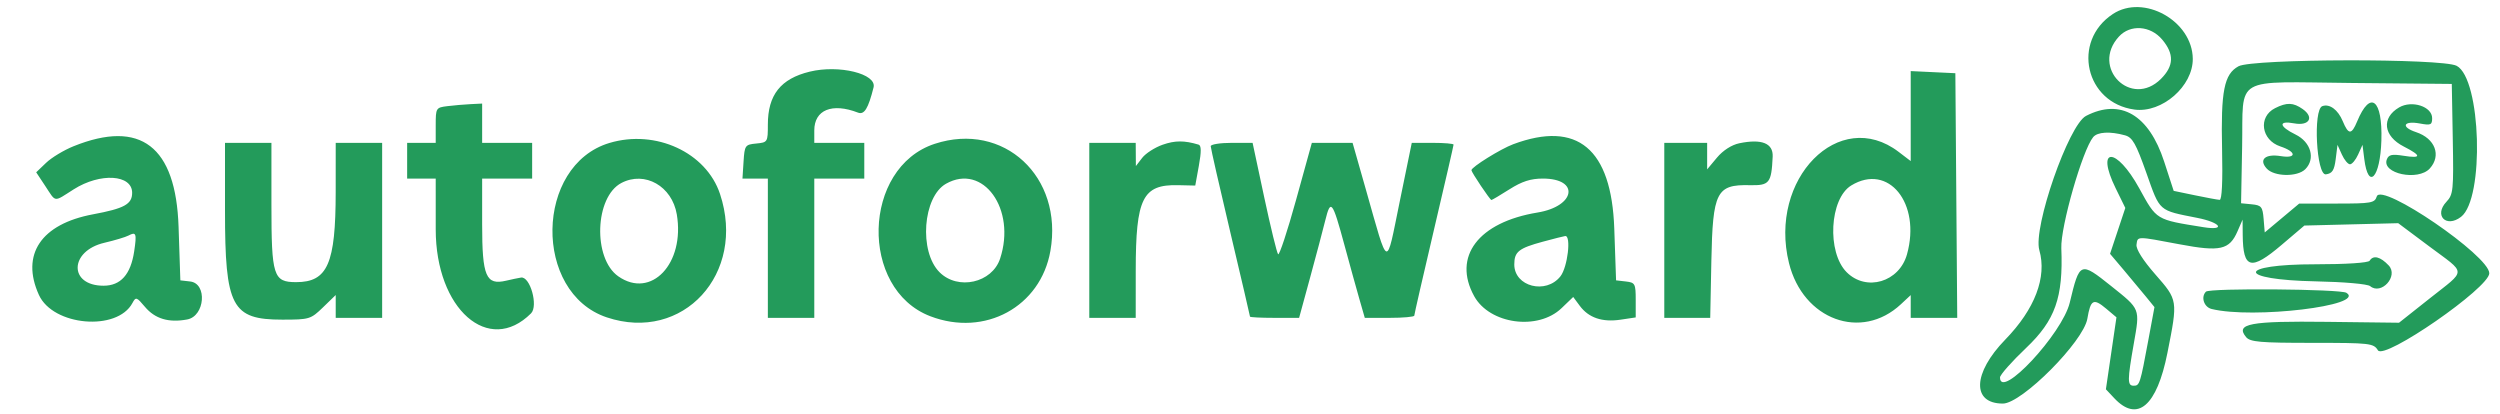 <svg xmlns="http://www.w3.org/2000/svg" width="700" height="116" viewBox="0 0 700 116" version="1.1"><path d="M 591.605 3.922 C 579.981 11.585, 583.886 28.834, 597.664 30.682 C 605.363 31.714, 614.065 24.115, 613.978 16.434 C 613.858 5.853, 600.234 -1.767, 591.605 3.922 M 593.289 10.250 C 585.326 18.950, 596.746 30.408, 605.077 22.077 C 608.702 18.452, 608.804 15.109, 605.411 11.077 C 602.110 7.154, 596.475 6.769, 593.289 10.250 M 626.786 18.553 C 622.749 20.744, 621.816 25.444, 622.181 41.752 C 622.384 50.819, 622.136 55.987, 621.500 55.958 C 620.950 55.933, 617.829 55.357, 614.565 54.679 L 608.631 53.444 605.969 45.260 C 601.698 32.123, 593.736 27.465, 584.085 32.456 C 579.215 34.975, 569.205 63.741, 571.010 70.034 C 573.181 77.606, 569.771 86.564, 561.470 95.094 C 552.348 104.468, 552.031 113, 560.805 113 C 566.099 113, 583.378 95.640, 584.461 89.233 C 585.370 83.853, 586.165 83.427, 589.719 86.417 L 592.606 88.847 591.129 98.923 L 589.652 109 592 111.500 C 598.462 118.379, 603.924 113.718, 606.880 98.802 C 609.816 83.985, 609.831 84.076, 603.474 76.814 C 600.013 72.859, 598.052 69.753, 598.224 68.500 C 598.555 66.102, 598.088 66.105, 610.317 68.410 C 621.662 70.548, 624.243 69.965, 626.509 64.749 L 627.922 61.500 627.961 65.816 C 628.047 75.338, 630.243 75.891, 638.862 68.563 L 645.225 63.154 658.362 62.824 L 671.500 62.493 680.201 68.997 C 690.745 76.877, 690.727 75.308, 680.364 83.521 L 671.729 90.364 651.614 90.118 C 629.971 89.853, 625.796 90.639, 628.910 94.392 C 630.041 95.755, 632.856 96, 647.382 96 C 663.665 96, 664.584 96.104, 665.820 98.084 C 667.592 100.920, 697 80.574, 697 76.512 C 697 71.609, 666.779 50.970, 665.500 55 C 664.918 56.833, 663.987 57, 654.321 57 L 643.778 57 638.952 61.041 L 634.126 65.081 633.813 61.291 C 633.532 57.894, 633.189 57.470, 630.500 57.207 L 627.500 56.913 627.797 41.040 C 628.172 20.993, 624.851 22.912, 658.622 23.234 L 686.500 23.500 686.777 38.907 C 687.035 53.283, 686.916 54.460, 684.999 56.501 C 681.427 60.303, 684.926 63.912, 689.087 60.718 C 695.709 55.634, 694.728 21.979, 687.855 18.425 C 683.763 16.309, 630.716 16.420, 626.786 18.553 M 226.733 20.059 C 218.582 22.043, 215 26.569, 215 34.887 C 215 39.782, 214.940 39.879, 211.750 40.187 C 208.634 40.487, 208.487 40.695, 208.195 45.250 L 207.890 50 211.445 50 L 215 50 215 69.500 L 215 89 221.500 89 L 228 89 228 69.500 L 228 50 235 50 L 242 50 242 45 L 242 40 235 40 L 228 40 228 36.523 C 228 30.764, 232.991 28.728, 240.236 31.532 C 241.996 32.212, 243.104 30.418, 244.597 24.471 C 245.549 20.678, 234.948 18.060, 226.733 20.059 M 535 32.503 L 535 45.102 531.611 42.517 C 514.997 29.844, 495.070 50.072, 500.920 73.672 C 504.851 89.533, 521.164 95.530, 532.250 85.191 L 535 82.626 535 85.813 L 535 89 541.513 89 L 548.026 89 547.763 54.750 L 547.500 20.500 541.250 20.202 L 535 19.905 535 32.503 M 125.250 29.723 C 122.077 30.117, 122 30.243, 122 35.063 L 122 40 118 40 L 114 40 114 45 L 114 50 118 50 L 122 50 122.002 64.250 C 122.004 86.553, 136.829 99.599, 148.692 87.737 C 150.768 85.660, 148.429 77.316, 145.883 77.719 C 145.122 77.839, 143.247 78.232, 141.715 78.592 C 136.074 79.918, 135 77.400, 135 62.845 L 135 50 142 50 L 149 50 149 45 L 149 40 142 40 L 135 40 135 34.500 L 135 29 131.750 29.160 C 129.963 29.248, 127.037 29.502, 125.250 29.723 M 637.009 30.290 C 632.219 32.713, 633.125 39.226, 638.500 41 C 643.037 42.497, 643.122 44.444, 638.618 43.713 C 634.279 43.009, 632.391 44.670, 634.669 47.186 C 636.758 49.495, 643.249 49.608, 645.483 47.375 C 648.389 44.468, 647.069 39.778, 642.750 37.668 C 638.068 35.380, 637.858 33.695, 642.360 34.540 C 646.592 35.334, 648.059 32.855, 644.736 30.527 C 642.100 28.681, 640.298 28.626, 637.009 30.290 M 650.250 29.718 C 647.619 30.662, 648.590 49.197, 651.250 48.820 C 653.046 48.564, 653.601 47.700, 654 44.530 L 654.500 40.560 655.729 43.280 C 656.404 44.776, 657.426 46, 658 46 C 658.574 46, 659.596 44.776, 660.271 43.280 L 661.500 40.560 662 44.530 C 663.115 53.386, 666.460 49.781, 666.786 39.371 C 667.149 27.776, 663.700 25.068, 659.986 34.033 C 658.432 37.786, 657.562 37.771, 655.984 33.962 C 654.642 30.723, 652.295 28.985, 650.250 29.718 M 671.762 30.073 C 666.713 33.015, 667.321 38.103, 673.073 41.037 C 678.087 43.595, 678.056 44.424, 672.975 43.612 C 669.756 43.097, 668.822 43.301, 668.312 44.629 C 666.783 48.614, 677.072 50.788, 680.345 47.171 C 683.638 43.533, 681.833 38.760, 676.498 36.999 C 672.118 35.554, 672.940 33.711, 677.578 34.581 C 680.606 35.149, 681 34.977, 681 33.087 C 681 29.831, 675.344 27.987, 671.762 30.073 M 586.091 38.390 C 583.100 41.994, 576.931 63.510, 577.171 69.500 C 577.724 83.294, 575.469 89.678, 567.302 97.435 C 563.286 101.250, 560 104.962, 560 105.685 C 560 112.135, 577.438 93.439, 579.530 84.747 C 582.303 73.222, 582.445 73.164, 591.123 80.090 C 599.342 86.651, 599.205 86.305, 597.478 96.119 C 595.644 106.540, 595.638 108, 597.433 108 C 599.097 108, 599.248 107.529, 601.530 95.246 L 603.250 85.992 600.875 83.071 C 599.569 81.465, 596.771 78.107, 594.657 75.609 L 590.814 71.068 592.951 64.646 L 595.088 58.224 592.393 52.728 C 586.647 41.013, 592.552 41.011, 598.991 52.727 C 603.917 61.688, 603.549 61.465, 616.977 63.612 C 623.368 64.634, 621.823 62.304, 615.250 61.008 C 604.284 58.844, 604.850 59.343, 601 48.466 C 598.068 40.182, 597.095 38.467, 595 37.889 C 590.804 36.731, 587.304 36.928, 586.091 38.390 M 20.594 40.948 C 17.895 42.036, 14.438 44.122, 12.911 45.586 L 10.134 48.246 12.700 52.123 C 15.762 56.750, 14.898 56.655, 20.661 53 C 28.063 48.306, 37 48.845, 37 53.986 C 37 57.172, 34.809 58.377, 26.054 60.008 C 11.497 62.720, 5.757 71.264, 10.895 82.576 C 14.853 91.291, 32.800 92.848, 37.081 84.848 C 38.031 83.074, 38.247 83.140, 40.574 85.905 C 43.406 89.272, 47.243 90.420, 52.416 89.450 C 57.388 88.517, 58.105 79.375, 53.250 78.816 L 50.500 78.500 50 63.500 C 49.249 40.957, 39.370 33.381, 20.594 40.948 M 170.648 40.027 C 149.766 46.286, 149.219 81.938, 169.899 88.862 C 191.221 96.001, 209.010 76.612, 201.602 54.308 C 197.739 42.676, 183.590 36.148, 170.648 40.027 M 261.728 40.267 C 241.410 46.911, 240.550 80.934, 260.509 88.556 C 275.776 94.387, 291.355 85.906, 294.110 70.264 C 297.773 49.472, 281.024 33.957, 261.728 40.267 M 325.538 40.523 C 323.359 41.286, 320.782 42.943, 319.811 44.205 L 318.044 46.500 318.022 43.250 L 318 40 311.500 40 L 305 40 305 64.500 L 305 89 311.500 89 L 318 89 318.006 75.750 C 318.014 55.487, 319.930 51.624, 329.860 51.848 L 334.673 51.957 335.683 46.388 C 336.403 42.415, 336.378 40.726, 335.596 40.493 C 331.578 39.298, 329.014 39.306, 325.538 40.523 M 423.698 40.383 C 420.174 41.697, 412 46.779, 412 47.657 C 412 48.232, 417.212 56, 417.598 56 C 417.781 56, 420.059 54.650, 422.661 53 C 426.152 50.786, 428.598 50, 431.996 50 C 442.396 50, 441.176 57.755, 430.500 59.509 C 413.938 62.230, 406.654 71.847, 412.766 82.923 C 417.103 90.782, 430.622 92.636, 437.243 86.279 L 440.500 83.152 442.342 85.635 C 444.823 88.982, 448.632 90.276, 453.750 89.512 L 458 88.877 458 84.005 C 458 79.433, 457.830 79.113, 455.250 78.816 L 452.500 78.500 451.997 64 C 451.222 41.639, 441.685 33.680, 423.698 40.383 M 487 40.116 C 484.854 40.563, 482.436 42.118, 480.750 44.135 L 478 47.424 478 43.712 L 478 40 472 40 L 466 40 466 64.500 L 466 89 472.431 89 L 478.862 89 479.181 73.020 C 479.566 53.708, 480.613 51.640, 489.891 51.849 C 495.450 51.974, 495.998 51.296, 496.348 43.854 C 496.524 40.108, 493.275 38.808, 487 40.116 M 63 59.032 C 63 85.927, 64.879 89.500, 79.025 89.500 C 86.634 89.500, 87.004 89.388, 90.444 86.054 L 94 82.608 94 85.804 L 94 89 100.500 89 L 107 89 107 64.500 L 107 40 100.500 40 L 94 40 93.994 53.750 C 93.986 73.851, 91.728 79, 82.922 79 C 76.531 79, 76 77.333, 76 57.277 L 76 40 69.500 40 L 63 40 63 59.032 M 339 40.935 C 339 41.449, 341.475 52.319, 344.500 65.090 C 347.525 77.861, 350 88.466, 350 88.655 C 350 88.845, 353.094 89, 356.875 89 L 363.751 89 366.822 77.750 C 368.511 71.563, 370.428 64.333, 371.082 61.685 C 372.584 55.597, 373.095 56.250, 376.411 68.500 C 377.900 74, 379.798 80.862, 380.630 83.750 L 382.142 89 389.071 89 C 392.882 89, 396 88.720, 396 88.377 C 396 88.034, 398.475 77.229, 401.500 64.366 C 404.525 51.504, 407 40.759, 407 40.490 C 407 40.220, 404.366 40, 401.148 40 L 395.296 40 391.910 56.496 C 388.027 75.420, 388.895 75.726, 382.473 53.171 L 378.723 40 373.020 40 L 367.316 40 362.908 55.941 C 360.484 64.709, 358.217 71.572, 357.871 71.191 C 357.525 70.811, 355.776 63.638, 353.984 55.250 L 350.727 40 344.863 40 C 341.638 40, 339 40.421, 339 40.935 M 174 51.225 C 166.527 55.120, 165.945 72.346, 173.117 77.369 C 182.334 83.825, 191.827 73.776, 189.504 60.023 C 188.168 52.114, 180.568 47.801, 174 51.225 M 264.888 51.445 C 258.386 55.114, 257.263 70.417, 263.070 76.224 C 268.214 81.368, 277.782 79.220, 280.027 72.418 C 284.606 58.544, 275.259 45.594, 264.888 51.445 M 518.349 51.929 C 512.270 55.636, 511.480 70.634, 517.070 76.224 C 522.571 81.725, 531.800 78.982, 533.960 71.205 C 537.932 56.901, 528.763 45.579, 518.349 51.929 M 35.992 65.946 C 35.171 66.384, 32.128 67.298, 29.229 67.976 C 19.381 70.281, 19.195 80, 28.999 80 C 33.793 80, 36.600 76.851, 37.570 70.383 C 38.323 65.362, 38.125 64.807, 35.992 65.946 M 432.007 67.670 C 425.229 69.507, 424 70.486, 424 74.051 C 424 80.250, 432.869 82.524, 436.927 77.365 C 438.943 74.803, 439.990 65.880, 438.250 66.091 C 437.837 66.141, 435.028 66.852, 432.007 67.670 M 663.500 73 C 663.134 73.592, 656.966 74, 648.371 74 C 626.060 74, 626.116 78.332, 648.433 78.779 C 656.315 78.937, 662.919 79.518, 663.639 80.116 C 666.774 82.718, 671.639 77.309, 668.841 74.331 C 666.516 71.856, 664.515 71.357, 663.500 73 M 617.667 81.667 C 616.181 83.152, 617.107 85.988, 619.250 86.516 C 630.832 89.367, 662.599 85.556, 657 81.987 C 655.323 80.918, 618.713 80.620, 617.667 81.667" stroke="none" fill="#239b5b" fill-rule="evenodd"/></svg>